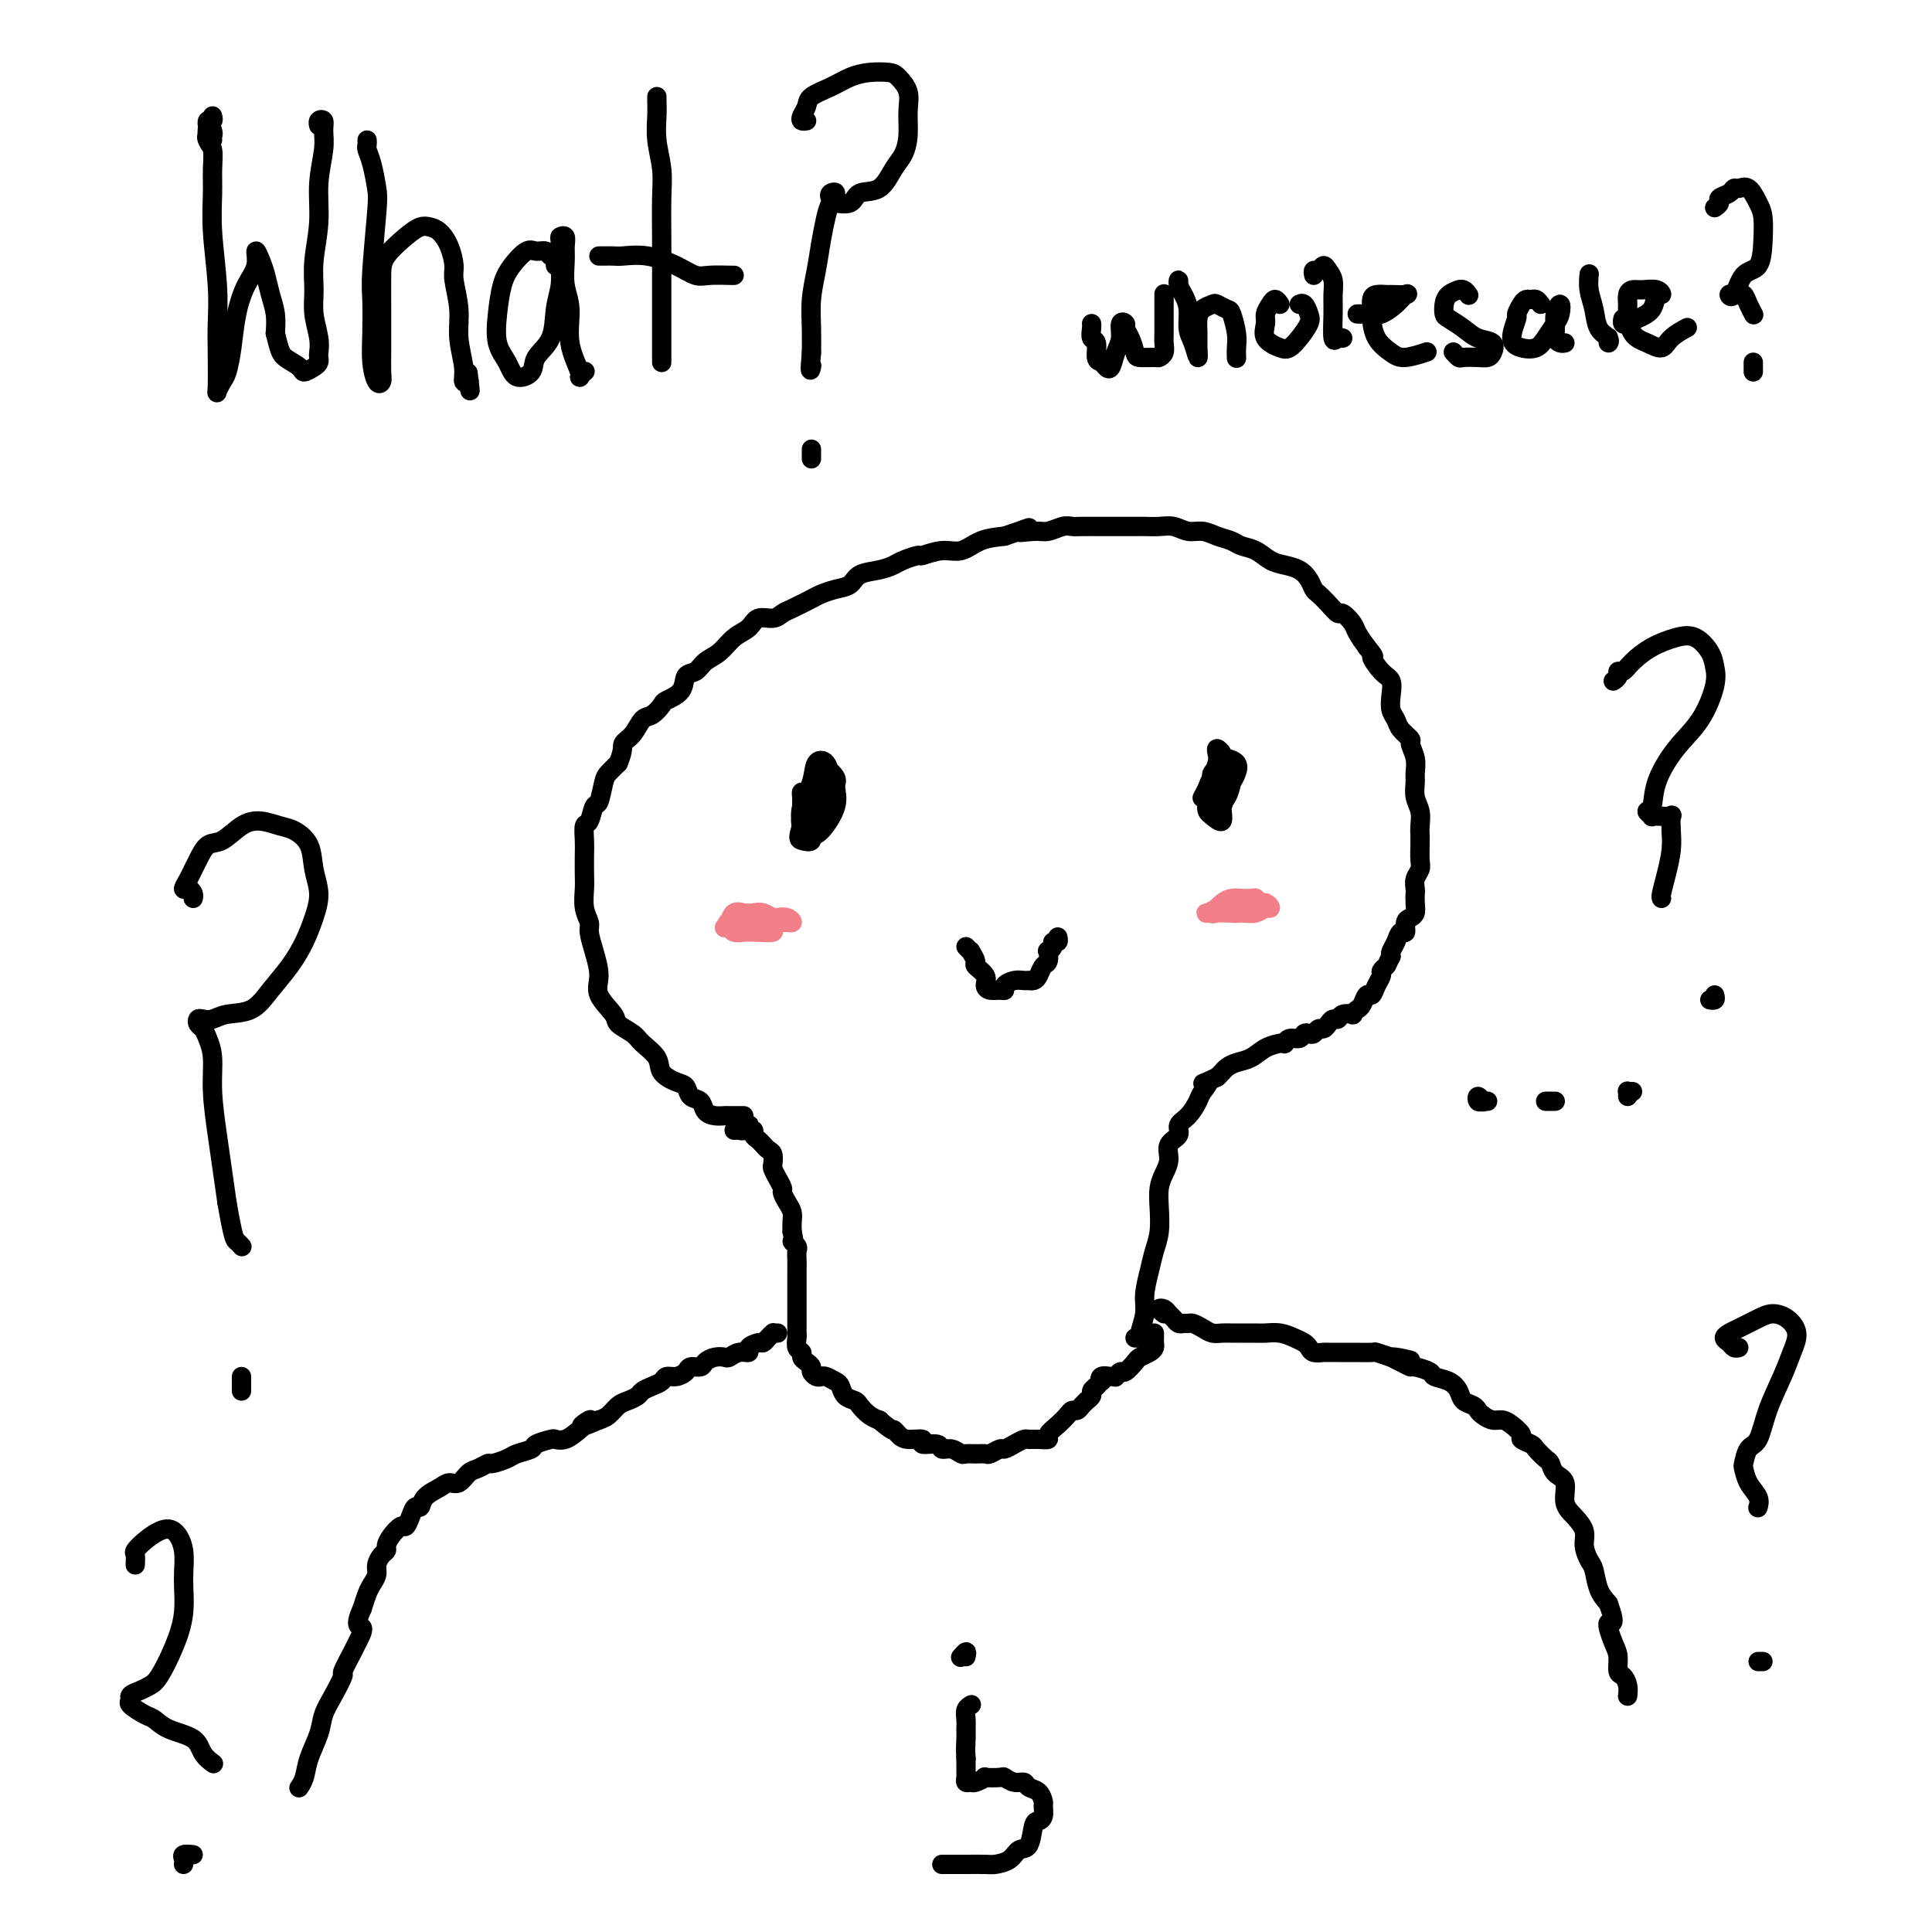 <svg viewBox='0 0 400 400' version='1.1' xmlns='http://www.w3.org/2000/svg' xmlns:xlink='http://www.w3.org/1999/xlink'><g fill='none' stroke='#000000' stroke-width='4' stroke-linecap='round' stroke-linejoin='round'><path d='M154,231c-1.200,0.004 -2.400,0.008 -3,0c-0.600,-0.008 -0.598,-0.028 -1,0c-0.402,0.028 -1.206,0.106 -2,0c-0.794,-0.106 -1.576,-0.395 -2,-1c-0.424,-0.605 -0.489,-1.526 -1,-2c-0.511,-0.474 -1.469,-0.500 -2,-1c-0.531,-0.500 -0.636,-1.475 -1,-2c-0.364,-0.525 -0.988,-0.602 -2,-1c-1.012,-0.398 -2.412,-1.118 -3,-2c-0.588,-0.882 -0.365,-1.925 -1,-3c-0.635,-1.075 -2.129,-2.181 -3,-3c-0.871,-0.819 -1.119,-1.351 -2,-2c-0.881,-0.649 -2.397,-1.415 -3,-2c-0.603,-0.585 -0.295,-0.990 -1,-2c-0.705,-1.010 -2.422,-2.626 -3,-4c-0.578,-1.374 -0.015,-2.505 0,-4c0.015,-1.495 -0.518,-3.352 -1,-5c-0.482,-1.648 -0.914,-3.087 -1,-4c-0.086,-0.913 0.173,-1.301 0,-2c-0.173,-0.699 -0.778,-1.708 -1,-3c-0.222,-1.292 -0.060,-2.865 0,-4c0.060,-1.135 0.019,-1.832 0,-3c-0.019,-1.168 -0.016,-2.808 0,-4c0.016,-1.192 0.046,-1.938 0,-3c-0.046,-1.062 -0.167,-2.442 0,-3c0.167,-0.558 0.621,-0.295 1,-1c0.379,-0.705 0.682,-2.377 1,-3c0.318,-0.623 0.652,-0.198 1,-1c0.348,-0.802 0.709,-2.831 1,-4c0.291,-1.169 0.512,-1.477 1,-2c0.488,-0.523 1.244,-1.262 2,-2'/><path d='M128,158c1.214,-2.842 0.749,-3.448 1,-4c0.251,-0.552 1.217,-1.050 2,-2c0.783,-0.950 1.383,-2.350 2,-3c0.617,-0.650 1.249,-0.549 2,-1c0.751,-0.451 1.619,-1.454 2,-2c0.381,-0.546 0.275,-0.636 1,-1c0.725,-0.364 2.280,-1.002 3,-2c0.720,-0.998 0.604,-2.354 1,-3c0.396,-0.646 1.303,-0.581 2,-1c0.697,-0.419 1.183,-1.321 2,-2c0.817,-0.679 1.966,-1.134 3,-2c1.034,-0.866 1.954,-2.144 3,-3c1.046,-0.856 2.217,-1.289 3,-2c0.783,-0.711 1.176,-1.700 2,-2c0.824,-0.300 2.079,0.088 3,0c0.921,-0.088 1.509,-0.654 2,-1c0.491,-0.346 0.884,-0.473 2,-1c1.116,-0.527 2.955,-1.454 4,-2c1.045,-0.546 1.298,-0.709 2,-1c0.702,-0.291 1.855,-0.708 3,-1c1.145,-0.292 2.283,-0.459 3,-1c0.717,-0.541 1.012,-1.455 2,-2c0.988,-0.545 2.668,-0.719 4,-1c1.332,-0.281 2.316,-0.668 3,-1c0.684,-0.332 1.067,-0.609 2,-1c0.933,-0.391 2.415,-0.896 3,-1c0.585,-0.104 0.273,0.193 1,0c0.727,-0.193 2.494,-0.877 4,-1c1.506,-0.123 2.752,0.313 4,0c1.248,-0.313 2.500,-1.375 4,-2c1.500,-0.625 3.250,-0.812 5,-1'/><path d='M208,111c8.425,-2.852 3.987,-1.482 3,-1c-0.987,0.482 1.477,0.077 3,0c1.523,-0.077 2.105,0.176 3,0c0.895,-0.176 2.104,-0.779 3,-1c0.896,-0.221 1.481,-0.059 2,0c0.519,0.059 0.972,0.016 2,0c1.028,-0.016 2.631,-0.004 4,0c1.369,0.004 2.505,0.001 3,0c0.495,-0.001 0.348,-0.001 1,0c0.652,0.001 2.103,0.004 3,0c0.897,-0.004 1.240,-0.016 2,0c0.760,0.016 1.935,0.060 3,0c1.065,-0.060 2.018,-0.223 3,0c0.982,0.223 1.991,0.834 3,1c1.009,0.166 2.016,-0.111 3,0c0.984,0.111 1.943,0.611 3,1c1.057,0.389 2.211,0.668 3,1c0.789,0.332 1.212,0.718 2,1c0.788,0.282 1.941,0.459 3,1c1.059,0.541 2.024,1.444 3,2c0.976,0.556 1.962,0.764 3,1c1.038,0.236 2.126,0.499 3,1c0.874,0.501 1.534,1.238 2,2c0.466,0.762 0.740,1.547 1,2c0.260,0.453 0.507,0.572 1,1c0.493,0.428 1.230,1.163 2,2c0.770,0.837 1.571,1.774 2,2c0.429,0.226 0.486,-0.259 1,0c0.514,0.259 1.484,1.262 2,2c0.516,0.738 0.576,1.211 1,2c0.424,0.789 1.212,1.895 2,3'/><path d='M283,134c2.303,2.769 1.061,1.690 1,2c-0.061,0.310 1.059,2.008 2,3c0.941,0.992 1.704,1.276 2,2c0.296,0.724 0.126,1.886 0,3c-0.126,1.114 -0.206,2.181 0,3c0.206,0.819 0.700,1.391 1,2c0.300,0.609 0.406,1.255 1,2c0.594,0.745 1.676,1.588 2,2c0.324,0.412 -0.110,0.392 0,1c0.110,0.608 0.765,1.842 1,3c0.235,1.158 0.049,2.239 0,3c-0.049,0.761 0.039,1.201 0,2c-0.039,0.799 -0.207,1.956 0,3c0.207,1.044 0.787,1.974 1,3c0.213,1.026 0.058,2.148 0,3c-0.058,0.852 -0.019,1.435 0,2c0.019,0.565 0.019,1.111 0,2c-0.019,0.889 -0.058,2.121 0,3c0.058,0.879 0.211,1.404 0,2c-0.211,0.596 -0.788,1.263 -1,2c-0.212,0.737 -0.060,1.546 0,2c0.060,0.454 0.026,0.554 0,1c-0.026,0.446 -0.045,1.238 0,2c0.045,0.762 0.153,1.495 0,2c-0.153,0.505 -0.565,0.782 -1,1c-0.435,0.218 -0.891,0.377 -1,1c-0.109,0.623 0.128,1.711 0,2c-0.128,0.289 -0.622,-0.222 -1,0c-0.378,0.222 -0.640,1.175 -1,2c-0.360,0.825 -0.817,1.521 -1,2c-0.183,0.479 -0.091,0.739 0,1'/><path d='M288,198c-0.936,1.795 -0.776,1.781 -1,2c-0.224,0.219 -0.834,0.670 -1,1c-0.166,0.330 0.110,0.540 0,1c-0.110,0.460 -0.606,1.170 -1,2c-0.394,0.830 -0.684,1.781 -1,2c-0.316,0.219 -0.657,-0.295 -1,0c-0.343,0.295 -0.687,1.398 -1,2c-0.313,0.602 -0.595,0.701 -1,1c-0.405,0.299 -0.935,0.797 -1,1c-0.065,0.203 0.333,0.110 0,0c-0.333,-0.110 -1.399,-0.236 -2,0c-0.601,0.236 -0.738,0.833 -1,1c-0.262,0.167 -0.647,-0.095 -1,0c-0.353,0.095 -0.672,0.548 -1,1c-0.328,0.452 -0.666,0.905 -1,1c-0.334,0.095 -0.666,-0.167 -1,0c-0.334,0.167 -0.670,0.762 -1,1c-0.330,0.238 -0.652,0.120 -1,0c-0.348,-0.120 -0.720,-0.242 -1,0c-0.280,0.242 -0.469,0.849 -1,1c-0.531,0.151 -1.405,-0.154 -2,0c-0.595,0.154 -0.911,0.766 -1,1c-0.089,0.234 0.047,0.090 0,0c-0.047,-0.090 -0.278,-0.126 -1,0c-0.722,0.126 -1.934,0.415 -3,1c-1.066,0.585 -1.987,1.466 -3,2c-1.013,0.534 -2.117,0.720 -3,1c-0.883,0.280 -1.545,0.652 -2,1c-0.455,0.348 -0.701,0.671 -1,1c-0.299,0.329 -0.649,0.665 -1,1'/><path d='M252,223c-4.889,2.292 -2.610,1.023 -2,1c0.610,-0.023 -0.447,1.201 -1,2c-0.553,0.799 -0.601,1.172 -1,2c-0.399,0.828 -1.150,2.112 -2,3c-0.850,0.888 -1.800,1.382 -2,2c-0.200,0.618 0.349,1.361 0,2c-0.349,0.639 -1.596,1.173 -2,2c-0.404,0.827 0.036,1.946 0,3c-0.036,1.054 -0.549,2.042 -1,3c-0.451,0.958 -0.842,1.886 -1,3c-0.158,1.114 -0.085,2.416 0,4c0.085,1.584 0.182,3.451 0,5c-0.182,1.549 -0.641,2.779 -1,4c-0.359,1.221 -0.617,2.432 -1,4c-0.383,1.568 -0.891,3.492 -1,5c-0.109,1.508 0.181,2.600 0,4c-0.181,1.400 -0.832,3.107 -1,4c-0.168,0.893 0.147,0.971 0,1c-0.147,0.029 -0.756,0.008 -1,0c-0.244,-0.008 -0.122,-0.004 0,0'/><path d='M152,234c0.301,-0.031 0.603,-0.062 1,0c0.397,0.062 0.890,0.217 1,0c0.110,-0.217 -0.163,-0.805 0,-1c0.163,-0.195 0.761,0.003 1,0c0.239,-0.003 0.119,-0.208 0,0c-0.119,0.208 -0.238,0.830 0,1c0.238,0.170 0.834,-0.113 1,0c0.166,0.113 -0.096,0.622 0,1c0.096,0.378 0.551,0.625 1,1c0.449,0.375 0.891,0.878 1,1c0.109,0.122 -0.115,-0.137 0,0c0.115,0.137 0.569,0.669 1,1c0.431,0.331 0.837,0.460 1,1c0.163,0.540 0.081,1.492 0,2c-0.081,0.508 -0.163,0.573 0,1c0.163,0.427 0.569,1.217 1,2c0.431,0.783 0.886,1.561 1,2c0.114,0.439 -0.113,0.540 0,1c0.113,0.460 0.566,1.278 1,2c0.434,0.722 0.848,1.348 1,2c0.152,0.652 0.044,1.329 0,2c-0.044,0.671 -0.022,1.335 0,2'/><path d='M164,255c0.713,3.032 -0.005,2.112 0,2c0.005,-0.112 0.733,0.585 1,1c0.267,0.415 0.071,0.548 0,1c-0.071,0.452 -0.019,1.223 0,2c0.019,0.777 0.005,1.559 0,2c-0.005,0.441 -0.001,0.542 0,1c0.001,0.458 0.000,1.273 0,2c-0.000,0.727 -0.000,1.364 0,2c0.000,0.636 -0.000,1.270 0,2c0.000,0.730 0.000,1.557 0,2c-0.000,0.443 -0.001,0.504 0,1c0.001,0.496 0.004,1.428 0,2c-0.004,0.572 -0.016,0.783 0,1c0.016,0.217 0.060,0.439 0,1c-0.060,0.561 -0.222,1.460 0,2c0.222,0.540 0.829,0.722 1,1c0.171,0.278 -0.095,0.653 0,1c0.095,0.347 0.550,0.668 1,1c0.450,0.332 0.893,0.677 1,1c0.107,0.323 -0.122,0.626 0,1c0.122,0.374 0.596,0.820 1,1c0.404,0.180 0.737,0.093 1,0c0.263,-0.093 0.456,-0.194 1,0c0.544,0.194 1.440,0.681 2,1c0.560,0.319 0.782,0.470 1,1c0.218,0.530 0.430,1.438 1,2c0.570,0.562 1.498,0.778 2,1c0.502,0.222 0.578,0.451 1,1c0.422,0.549 1.191,1.417 2,2c0.809,0.583 1.660,0.881 2,1c0.340,0.119 0.170,0.060 0,0'/><path d='M182,294c3.267,2.730 2.935,2.056 3,2c0.065,-0.056 0.525,0.506 1,1c0.475,0.494 0.963,0.921 2,1c1.037,0.079 2.623,-0.190 3,0c0.377,0.190 -0.456,0.839 0,1c0.456,0.161 2.201,-0.167 3,0c0.799,0.167 0.650,0.829 1,1c0.350,0.171 1.197,-0.151 2,0c0.803,0.151 1.562,0.774 2,1c0.438,0.226 0.555,0.057 1,0c0.445,-0.057 1.218,-0.000 2,0c0.782,0.000 1.574,-0.055 2,0c0.426,0.055 0.485,0.221 1,0c0.515,-0.221 1.485,-0.830 2,-1c0.515,-0.170 0.574,0.098 1,0c0.426,-0.098 1.218,-0.562 2,-1c0.782,-0.438 1.553,-0.852 2,-1c0.447,-0.148 0.570,-0.031 1,0c0.430,0.031 1.165,-0.022 2,0c0.835,0.022 1.768,0.121 2,0c0.232,-0.121 -0.236,-0.463 0,-1c0.236,-0.537 1.176,-1.271 2,-2c0.824,-0.729 1.531,-1.453 2,-2c0.469,-0.547 0.699,-0.916 1,-1c0.301,-0.084 0.673,0.118 1,0c0.327,-0.118 0.609,-0.556 1,-1c0.391,-0.444 0.892,-0.892 1,-1c0.108,-0.108 -0.177,0.126 0,0c0.177,-0.126 0.817,-0.611 1,-1c0.183,-0.389 -0.091,-0.683 0,-1c0.091,-0.317 0.545,-0.659 1,-1'/><path d='M227,287c1.801,-1.867 1.305,-1.035 1,-1c-0.305,0.035 -0.418,-0.727 0,-1c0.418,-0.273 1.368,-0.057 2,0c0.632,0.057 0.947,-0.044 1,0c0.053,0.044 -0.156,0.233 0,0c0.156,-0.233 0.675,-0.889 1,-1c0.325,-0.111 0.455,0.321 1,0c0.545,-0.321 1.505,-1.395 2,-2c0.495,-0.605 0.525,-0.739 1,-1c0.475,-0.261 1.395,-0.648 2,-1c0.605,-0.352 0.894,-0.669 1,-1c0.106,-0.331 0.028,-0.676 0,-1c-0.028,-0.324 -0.008,-0.626 0,-1c0.008,-0.374 0.002,-0.821 0,-1c-0.002,-0.179 -0.001,-0.089 0,0'/><path d='M161,276c-0.416,-0.006 -0.833,-0.012 -1,0c-0.167,0.012 -0.085,0.041 0,0c0.085,-0.041 0.172,-0.152 0,0c-0.172,0.152 -0.605,0.567 -1,1c-0.395,0.433 -0.753,0.886 -1,1c-0.247,0.114 -0.385,-0.109 -1,0c-0.615,0.109 -1.708,0.551 -2,1c-0.292,0.449 0.217,0.904 0,1c-0.217,0.096 -1.161,-0.168 -2,0c-0.839,0.168 -1.571,0.767 -2,1c-0.429,0.233 -0.553,0.100 -1,0c-0.447,-0.100 -1.218,-0.168 -2,0c-0.782,0.168 -1.574,0.571 -2,1c-0.426,0.429 -0.485,0.885 -1,1c-0.515,0.115 -1.485,-0.110 -2,0c-0.515,0.110 -0.574,0.554 -1,1c-0.426,0.446 -1.217,0.893 -2,1c-0.783,0.107 -1.557,-0.126 -2,0c-0.443,0.126 -0.555,0.611 -1,1c-0.445,0.389 -1.221,0.680 -2,1c-0.779,0.320 -1.560,0.667 -2,1c-0.440,0.333 -0.541,0.653 -1,1c-0.459,0.347 -1.278,0.722 -2,1c-0.722,0.278 -1.348,0.459 -2,1c-0.652,0.541 -1.329,1.440 -2,2c-0.671,0.560 -1.335,0.780 -2,1'/><path d='M124,294c-6.096,2.696 -2.836,0.434 -2,0c0.836,-0.434 -0.754,0.958 -2,2c-1.246,1.042 -2.149,1.732 -3,2c-0.851,0.268 -1.650,0.113 -2,0c-0.350,-0.113 -0.252,-0.185 -1,0c-0.748,0.185 -2.341,0.628 -3,1c-0.659,0.372 -0.385,0.673 -1,1c-0.615,0.327 -2.118,0.679 -3,1c-0.882,0.321 -1.142,0.609 -2,1c-0.858,0.391 -2.313,0.883 -3,1c-0.687,0.117 -0.607,-0.141 -1,0c-0.393,0.141 -1.259,0.681 -2,1c-0.741,0.319 -1.358,0.417 -2,1c-0.642,0.583 -1.310,1.653 -2,2c-0.690,0.347 -1.403,-0.028 -2,0c-0.597,0.028 -1.077,0.458 -2,1c-0.923,0.542 -2.289,1.197 -3,2c-0.711,0.803 -0.767,1.755 -1,2c-0.233,0.245 -0.643,-0.216 -1,0c-0.357,0.216 -0.660,1.108 -1,2c-0.340,0.892 -0.717,1.783 -1,2c-0.283,0.217 -0.471,-0.241 -1,0c-0.529,0.241 -1.400,1.181 -2,2c-0.600,0.819 -0.931,1.518 -1,2c-0.069,0.482 0.122,0.748 0,1c-0.122,0.252 -0.557,0.489 -1,1c-0.443,0.511 -0.892,1.294 -1,2c-0.108,0.706 0.126,1.333 0,2c-0.126,0.667 -0.611,1.372 -1,2c-0.389,0.628 -0.683,1.179 -1,2c-0.317,0.821 -0.659,1.910 -1,3'/><path d='M75,333c-1.957,4.297 -0.351,3.541 0,4c0.351,0.459 -0.553,2.135 -1,3c-0.447,0.865 -0.438,0.920 -1,2c-0.562,1.080 -1.693,3.186 -2,4c-0.307,0.814 0.212,0.335 0,1c-0.212,0.665 -1.156,2.475 -2,4c-0.844,1.525 -1.589,2.766 -2,4c-0.411,1.234 -0.489,2.460 -1,4c-0.511,1.540 -1.457,3.392 -2,5c-0.543,1.608 -0.685,2.971 -1,4c-0.315,1.029 -0.804,1.722 -1,2c-0.196,0.278 -0.098,0.139 0,0'/><path d='M241,272c-0.512,-0.398 -1.024,-0.796 -1,-1c0.024,-0.204 0.584,-0.212 1,0c0.416,0.212 0.689,0.646 1,1c0.311,0.354 0.660,0.630 1,1c0.340,0.370 0.671,0.834 1,1c0.329,0.166 0.654,0.034 1,0c0.346,-0.034 0.711,0.029 1,0c0.289,-0.029 0.500,-0.151 1,0c0.500,0.151 1.288,0.576 2,1c0.712,0.424 1.350,0.845 2,1c0.650,0.155 1.314,0.042 2,0c0.686,-0.042 1.394,-0.012 2,0c0.606,0.012 1.110,0.006 2,0c0.890,-0.006 2.164,-0.013 3,0c0.836,0.013 1.232,0.045 2,0c0.768,-0.045 1.906,-0.166 3,0c1.094,0.166 2.142,0.619 3,1c0.858,0.381 1.525,0.691 2,1c0.475,0.309 0.759,0.619 1,1c0.241,0.381 0.440,0.834 1,1c0.560,0.166 1.482,0.044 2,0c0.518,-0.044 0.633,-0.012 1,0c0.367,0.012 0.986,0.002 2,0c1.014,-0.002 2.424,0.002 3,0c0.576,-0.002 0.319,-0.011 1,0c0.681,0.011 2.299,0.041 3,0c0.701,-0.041 0.486,-0.155 1,0c0.514,0.155 1.757,0.577 3,1'/><path d='M288,281c7.468,1.349 2.639,0.221 1,0c-1.639,-0.221 -0.088,0.466 1,1c1.088,0.534 1.712,0.916 2,1c0.288,0.084 0.238,-0.129 1,0c0.762,0.129 2.336,0.602 3,1c0.664,0.398 0.419,0.723 1,1c0.581,0.277 1.987,0.508 3,1c1.013,0.492 1.633,1.245 2,2c0.367,0.755 0.483,1.513 1,2c0.517,0.487 1.437,0.704 2,1c0.563,0.296 0.769,0.670 1,1c0.231,0.330 0.487,0.617 1,1c0.513,0.383 1.284,0.862 2,1c0.716,0.138 1.376,-0.065 2,0c0.624,0.065 1.213,0.397 2,1c0.787,0.603 1.773,1.475 2,2c0.227,0.525 -0.304,0.703 0,1c0.304,0.297 1.442,0.713 2,1c0.558,0.287 0.536,0.445 1,1c0.464,0.555 1.415,1.506 2,2c0.585,0.494 0.803,0.530 1,1c0.197,0.470 0.372,1.375 1,2c0.628,0.625 1.709,0.971 2,2c0.291,1.029 -0.206,2.741 0,4c0.206,1.259 1.116,2.065 2,3c0.884,0.935 1.742,2.000 2,3c0.258,1.000 -0.083,1.934 0,3c0.083,1.066 0.589,2.265 1,3c0.411,0.735 0.726,1.006 1,2c0.274,0.994 0.507,2.713 1,4c0.493,1.287 1.247,2.144 2,3'/><path d='M333,332c1.968,5.341 0.386,3.692 0,4c-0.386,0.308 0.422,2.571 1,4c0.578,1.429 0.925,2.022 1,3c0.075,0.978 -0.124,2.339 0,3c0.124,0.661 0.569,0.620 1,1c0.431,0.380 0.847,1.179 1,2c0.153,0.821 0.044,1.663 0,2c-0.044,0.337 -0.022,0.168 0,0'/><path d='M167,165c-0.423,-0.516 -0.846,-1.033 -1,-1c-0.154,0.033 -0.038,0.615 0,1c0.038,0.385 -0.001,0.572 0,1c0.001,0.428 0.043,1.096 0,2c-0.043,0.904 -0.172,2.045 0,3c0.172,0.955 0.644,1.724 1,2c0.356,0.276 0.595,0.058 1,0c0.405,-0.058 0.977,0.043 2,-1c1.023,-1.043 2.497,-3.231 3,-5c0.503,-1.769 0.036,-3.121 0,-4c-0.036,-0.879 0.359,-1.287 0,-2c-0.359,-0.713 -1.472,-1.731 -2,-2c-0.528,-0.269 -0.471,0.212 -1,1c-0.529,0.788 -1.645,1.881 -2,3c-0.355,1.119 0.052,2.262 0,3c-0.052,0.738 -0.562,1.072 -1,2c-0.438,0.928 -0.805,2.451 -1,3c-0.195,0.549 -0.216,0.123 0,0c0.216,-0.123 0.671,0.057 1,0c0.329,-0.057 0.531,-0.352 1,-1c0.469,-0.648 1.204,-1.651 2,-3c0.796,-1.349 1.651,-3.044 2,-4c0.349,-0.956 0.191,-1.172 0,-2c-0.191,-0.828 -0.416,-2.266 -1,-3c-0.584,-0.734 -1.528,-0.764 -2,0c-0.472,0.764 -0.473,2.321 -1,4c-0.527,1.679 -1.579,3.480 -2,5c-0.421,1.520 -0.210,2.760 0,4'/><path d='M166,171c-0.907,2.656 -0.674,2.797 0,3c0.674,0.203 1.790,0.467 2,0c0.210,-0.467 -0.485,-1.667 0,-3c0.485,-1.333 2.150,-2.799 3,-4c0.850,-1.201 0.885,-2.136 1,-3c0.115,-0.864 0.310,-1.658 0,-2c-0.310,-0.342 -1.127,-0.232 -2,0c-0.873,0.232 -1.803,0.588 -2,1c-0.197,0.412 0.340,0.881 0,2c-0.340,1.119 -1.555,2.888 -2,4c-0.445,1.112 -0.120,1.569 0,2c0.120,0.431 0.034,0.838 0,1c-0.034,0.162 -0.017,0.081 0,0'/><path d='M253,157c0.111,-0.290 0.222,-0.580 0,-1c-0.222,-0.420 -0.777,-0.970 -1,-1c-0.223,-0.030 -0.113,0.459 0,1c0.113,0.541 0.229,1.135 0,2c-0.229,0.865 -0.805,2.000 -1,3c-0.195,1.000 -0.011,1.866 0,3c0.011,1.134 -0.152,2.536 0,3c0.152,0.464 0.618,-0.011 1,0c0.382,0.011 0.678,0.508 1,0c0.322,-0.508 0.668,-2.021 1,-3c0.332,-0.979 0.649,-1.426 1,-2c0.351,-0.574 0.737,-1.276 1,-2c0.263,-0.724 0.402,-1.470 0,-2c-0.402,-0.530 -1.347,-0.846 -2,-1c-0.653,-0.154 -1.016,-0.147 -1,0c0.016,0.147 0.410,0.435 0,1c-0.410,0.565 -1.625,1.407 -2,2c-0.375,0.593 0.089,0.936 0,2c-0.089,1.064 -0.732,2.850 -1,4c-0.268,1.150 -0.160,1.666 0,2c0.160,0.334 0.372,0.486 1,1c0.628,0.514 1.672,1.390 2,1c0.328,-0.390 -0.059,-2.045 0,-3c0.059,-0.955 0.563,-1.209 1,-2c0.437,-0.791 0.808,-2.119 1,-3c0.192,-0.881 0.206,-1.316 0,-2c-0.206,-0.684 -0.633,-1.616 -1,-2c-0.367,-0.384 -0.676,-0.219 -1,0c-0.324,0.219 -0.664,0.491 -1,1c-0.336,0.509 -0.668,1.254 -1,2'/><path d='M251,161c-0.631,0.798 -0.708,1.292 -1,2c-0.292,0.708 -0.798,1.631 -1,2c-0.202,0.369 -0.101,0.185 0,0'/><path d='M200,196c0.457,0.479 0.915,0.957 1,1c0.085,0.043 -0.202,-0.350 0,0c0.202,0.350 0.893,1.442 1,2c0.107,0.558 -0.371,0.580 0,1c0.371,0.420 1.592,1.238 2,2c0.408,0.762 0.003,1.469 0,2c-0.003,0.531 0.397,0.885 1,1c0.603,0.115 1.408,-0.008 2,0c0.592,0.008 0.972,0.146 1,0c0.028,-0.146 -0.294,-0.575 0,-1c0.294,-0.425 1.206,-0.845 2,-1c0.794,-0.155 1.470,-0.043 2,0c0.530,0.043 0.915,0.019 1,0c0.085,-0.019 -0.131,-0.031 0,0c0.131,0.031 0.610,0.106 1,0c0.390,-0.106 0.692,-0.392 1,-1c0.308,-0.608 0.622,-1.539 1,-2c0.378,-0.461 0.818,-0.453 1,-1c0.182,-0.547 0.105,-1.648 0,-2c-0.105,-0.352 -0.238,0.046 0,0c0.238,-0.046 0.848,-0.534 1,-1c0.152,-0.466 -0.155,-0.908 0,-1c0.155,-0.092 0.773,0.168 1,0c0.227,-0.168 0.065,-0.762 0,-1c-0.065,-0.238 -0.032,-0.119 0,0'/><path d='M44,27c0.105,0.453 0.211,0.906 0,1c-0.211,0.094 -0.737,-0.171 -1,0c-0.263,0.171 -0.263,0.777 0,1c0.263,0.223 0.789,0.064 1,0c0.211,-0.064 0.105,-0.032 0,0'/><path d='M44,24c0.113,0.459 0.225,0.918 0,1c-0.225,0.082 -0.789,-0.212 -1,0c-0.211,0.212 -0.071,0.930 0,1c0.071,0.070 0.072,-0.508 0,0c-0.072,0.508 -0.216,2.101 0,3c0.216,0.899 0.794,1.105 1,2c0.206,0.895 0.041,2.479 0,4c-0.041,1.521 0.041,2.980 0,5c-0.041,2.020 -0.207,4.601 0,8c0.207,3.399 0.787,7.616 1,11c0.213,3.384 0.060,5.933 0,8c-0.060,2.067 -0.027,3.650 0,6c0.027,2.350 0.049,5.468 0,7c-0.049,1.532 -0.168,1.479 0,1c0.168,-0.479 0.625,-1.384 1,-2c0.375,-0.616 0.669,-0.944 1,-2c0.331,-1.056 0.701,-2.842 1,-5c0.299,-2.158 0.528,-4.688 1,-7c0.472,-2.312 1.187,-4.405 2,-6c0.813,-1.595 1.723,-2.692 2,-4c0.277,-1.308 -0.080,-2.826 0,-3c0.080,-0.174 0.596,0.995 1,2c0.404,1.005 0.696,1.847 1,3c0.304,1.153 0.620,2.618 1,4c0.380,1.382 0.823,2.681 1,4c0.177,1.319 0.089,2.660 0,4'/><path d='M57,69c0.898,3.661 1.145,4.313 2,5c0.855,0.687 2.320,1.410 3,2c0.680,0.590 0.574,1.046 1,1c0.426,-0.046 1.383,-0.594 2,-1c0.617,-0.406 0.894,-0.670 1,-1c0.106,-0.330 0.043,-0.726 0,-1c-0.043,-0.274 -0.065,-0.426 0,-1c0.065,-0.574 0.218,-1.571 0,-3c-0.218,-1.429 -0.805,-3.289 -1,-5c-0.195,-1.711 0.004,-3.272 0,-5c-0.004,-1.728 -0.212,-3.621 0,-6c0.212,-2.379 0.842,-5.243 1,-8c0.158,-2.757 -0.158,-5.405 0,-8c0.158,-2.595 0.788,-5.136 1,-7c0.212,-1.864 0.004,-3.049 0,-4c-0.004,-0.951 0.195,-1.667 0,-2c-0.195,-0.333 -0.783,-0.282 -1,0c-0.217,0.282 -0.062,0.795 0,1c0.062,0.205 0.031,0.103 0,0'/><path d='M76,29c0.023,0.364 0.046,0.729 0,1c-0.046,0.271 -0.160,0.449 0,1c0.160,0.551 0.593,1.474 1,3c0.407,1.526 0.789,3.656 1,5c0.211,1.344 0.252,1.902 0,5c-0.252,3.098 -0.797,8.736 -1,12c-0.203,3.264 -0.065,4.154 0,6c0.065,1.846 0.056,4.648 0,7c-0.056,2.352 -0.159,4.255 0,6c0.159,1.745 0.578,3.332 1,4c0.422,0.668 0.845,0.418 1,0c0.155,-0.418 0.041,-1.003 0,-2c-0.041,-0.997 -0.011,-2.404 0,-4c0.011,-1.596 0.001,-3.379 0,-5c-0.001,-1.621 0.006,-3.079 0,-5c-0.006,-1.921 -0.024,-4.305 0,-6c0.024,-1.695 0.089,-2.701 1,-4c0.911,-1.299 2.667,-2.890 4,-4c1.333,-1.110 2.242,-1.738 3,-2c0.758,-0.262 1.365,-0.159 2,0c0.635,0.159 1.299,0.372 2,1c0.701,0.628 1.441,1.670 2,3c0.559,1.330 0.939,2.946 1,4c0.061,1.054 -0.195,1.544 0,3c0.195,1.456 0.840,3.879 1,6c0.160,2.121 -0.167,3.941 0,6c0.167,2.059 0.828,4.356 1,6c0.172,1.644 -0.146,2.635 0,3c0.146,0.365 0.756,0.104 1,0c0.244,-0.104 0.122,-0.052 0,0'/><path d='M97,79c0.622,4.133 0.178,0.467 0,-1c-0.178,-1.467 -0.089,-0.733 0,0'/><path d='M115,55c-0.026,-0.301 -0.052,-0.602 0,-1c0.052,-0.398 0.181,-0.894 0,-1c-0.181,-0.106 -0.671,0.176 -1,0c-0.329,-0.176 -0.497,-0.811 -1,-1c-0.503,-0.189 -1.339,0.068 -2,0c-0.661,-0.068 -1.145,-0.462 -2,0c-0.855,0.462 -2.079,1.778 -3,3c-0.921,1.222 -1.538,2.349 -2,4c-0.462,1.651 -0.768,3.824 -1,6c-0.232,2.176 -0.391,4.354 0,6c0.391,1.646 1.331,2.760 2,4c0.669,1.240 1.068,2.604 2,3c0.932,0.396 2.397,-0.178 3,-1c0.603,-0.822 0.344,-1.892 1,-3c0.656,-1.108 2.229,-2.255 3,-4c0.771,-1.745 0.742,-4.089 1,-6c0.258,-1.911 0.805,-3.389 1,-5c0.195,-1.611 0.038,-3.354 0,-5c-0.038,-1.646 0.043,-3.194 0,-4c-0.043,-0.806 -0.209,-0.870 0,-1c0.209,-0.130 0.792,-0.327 1,0c0.208,0.327 0.039,1.176 0,2c-0.039,0.824 0.050,1.622 0,3c-0.050,1.378 -0.239,3.337 0,5c0.239,1.663 0.905,3.030 1,5c0.095,1.970 -0.381,4.542 0,7c0.381,2.458 1.617,4.803 2,6c0.383,1.197 -0.089,1.245 0,1c0.089,-0.245 0.740,-0.784 1,-1c0.260,-0.216 0.130,-0.108 0,0'/><path d='M136,20c0.002,0.484 0.004,0.967 0,1c-0.004,0.033 -0.015,-0.386 0,0c0.015,0.386 0.057,1.576 0,3c-0.057,1.424 -0.211,3.083 0,5c0.211,1.917 0.789,4.092 1,6c0.211,1.908 0.057,3.549 0,6c-0.057,2.451 -0.015,5.711 0,9c0.015,3.289 0.004,6.607 0,9c-0.004,2.393 -0.001,3.859 0,6c0.001,2.141 0.000,4.955 0,7c-0.000,2.045 -0.000,3.320 0,3c0.000,-0.320 0.000,-2.234 0,-3c-0.000,-0.766 -0.000,-0.383 0,0'/><path d='M124,53c0.227,0.003 0.454,0.006 1,0c0.546,-0.006 1.409,-0.022 2,0c0.591,0.022 0.908,0.083 2,0c1.092,-0.083 2.958,-0.309 5,0c2.042,0.309 4.260,1.155 6,2c1.740,0.845 3.002,1.691 4,2c0.998,0.309 1.731,0.083 3,0c1.269,-0.083 3.072,-0.022 4,0c0.928,0.022 0.979,0.006 1,0c0.021,-0.006 0.010,-0.003 0,0'/><path d='M167,25c-0.394,0.065 -0.787,0.131 -1,0c-0.213,-0.131 -0.245,-0.458 0,-1c0.245,-0.542 0.767,-1.298 1,-2c0.233,-0.702 0.177,-1.351 1,-2c0.823,-0.649 2.523,-1.297 4,-2c1.477,-0.703 2.729,-1.462 4,-2c1.271,-0.538 2.561,-0.855 4,-1c1.439,-0.145 3.027,-0.118 4,0c0.973,0.118 1.330,0.328 2,1c0.670,0.672 1.652,1.805 2,3c0.348,1.195 0.061,2.450 0,4c-0.061,1.550 0.103,3.394 0,5c-0.103,1.606 -0.473,2.974 -1,4c-0.527,1.026 -1.210,1.711 -2,3c-0.790,1.289 -1.685,3.183 -3,4c-1.315,0.817 -3.049,0.556 -4,1c-0.951,0.444 -1.118,1.594 -2,2c-0.882,0.406 -2.481,0.069 -3,0c-0.519,-0.069 0.040,0.131 0,0c-0.040,-0.131 -0.679,-0.592 -1,-1c-0.321,-0.408 -0.324,-0.765 0,-1c0.324,-0.235 0.974,-0.350 1,0c0.026,0.350 -0.571,1.165 -1,2c-0.429,0.835 -0.689,1.688 -1,3c-0.311,1.312 -0.672,3.081 -1,5c-0.328,1.919 -0.624,3.989 -1,6c-0.376,2.011 -0.832,3.965 -1,6c-0.168,2.035 -0.048,4.153 0,6c0.048,1.847 0.024,3.424 0,5'/><path d='M168,73c-0.464,5.012 -0.125,3.542 0,3c0.125,-0.542 0.036,-0.155 0,0c-0.036,0.155 -0.018,0.077 0,0'/><path d='M168,95c0.000,-0.311 0.000,-0.622 0,-1c0.000,-0.378 0.000,-0.822 0,-1c0.000,-0.178 0.000,-0.089 0,0'/><path d='M308,228c-0.317,-0.038 -0.635,-0.077 -1,0c-0.365,0.077 -0.778,0.268 -1,0c-0.222,-0.268 -0.252,-0.995 0,-1c0.252,-0.005 0.786,0.713 1,1c0.214,0.287 0.107,0.144 0,0'/><path d='M322,228c-0.311,0.000 -0.622,0.000 -1,0c-0.378,0.000 -0.822,0.000 -1,0c-0.178,0.000 -0.089,0.000 0,0'/><path d='M338,226c-0.423,0.030 -0.845,0.060 -1,0c-0.155,-0.060 -0.042,-0.208 0,0c0.042,0.208 0.012,0.774 0,1c-0.012,0.226 -0.006,0.113 0,0'/></g>
<g fill='none' stroke='#F37F89' stroke-width='4' stroke-linecap='round' stroke-linejoin='round'><path d='M160,190c0.098,0.000 0.196,0.000 0,0c-0.196,-0.000 -0.685,-0.001 -1,0c-0.315,0.001 -0.455,0.003 -1,0c-0.545,-0.003 -1.495,-0.011 -2,0c-0.505,0.011 -0.565,0.042 -1,0c-0.435,-0.042 -1.243,-0.155 -2,0c-0.757,0.155 -1.462,0.579 -2,1c-0.538,0.421 -0.909,0.841 -1,1c-0.091,0.159 0.099,0.058 1,0c0.901,-0.058 2.513,-0.072 4,0c1.487,0.072 2.851,0.229 4,0c1.149,-0.229 2.085,-0.845 3,-1c0.915,-0.155 1.808,0.151 2,0c0.192,-0.151 -0.319,-0.759 -1,-1c-0.681,-0.241 -1.533,-0.117 -2,0c-0.467,0.117 -0.548,0.226 -1,0c-0.452,-0.226 -1.273,-0.786 -2,-1c-0.727,-0.214 -1.358,-0.083 -2,0c-0.642,0.083 -1.294,0.117 -2,0c-0.706,-0.117 -1.466,-0.385 -2,0c-0.534,0.385 -0.843,1.424 -1,2c-0.157,0.576 -0.164,0.691 0,1c0.164,0.309 0.498,0.812 1,1c0.502,0.188 1.172,0.061 2,0c0.828,-0.061 1.815,-0.055 3,0c1.185,0.055 2.569,0.158 3,0c0.431,-0.158 -0.091,-0.579 0,-1c0.091,-0.421 0.794,-0.844 1,-1c0.206,-0.156 -0.084,-0.045 -1,0c-0.916,0.045 -2.458,0.022 -4,0'/><path d='M156,191c-0.893,-0.310 -1.125,-0.083 -2,0c-0.875,0.083 -2.393,0.024 -3,0c-0.607,-0.024 -0.304,-0.012 0,0'/><path d='M258,189c0.348,-0.024 0.696,-0.049 1,0c0.304,0.049 0.562,0.171 1,0c0.438,-0.171 1.054,-0.634 1,-1c-0.054,-0.366 -0.777,-0.634 -1,-1c-0.223,-0.366 0.054,-0.828 0,-1c-0.054,-0.172 -0.439,-0.053 -1,0c-0.561,0.053 -1.297,0.038 -2,0c-0.703,-0.038 -1.374,-0.101 -2,0c-0.626,0.101 -1.206,0.367 -2,1c-0.794,0.633 -1.800,1.635 -2,2c-0.200,0.365 0.408,0.094 1,0c0.592,-0.094 1.168,-0.010 2,0c0.832,0.010 1.921,-0.054 3,0c1.079,0.054 2.150,0.225 3,0c0.850,-0.225 1.481,-0.845 2,-1c0.519,-0.155 0.928,0.154 1,0c0.072,-0.154 -0.193,-0.770 -1,-1c-0.807,-0.230 -2.157,-0.072 -3,0c-0.843,0.072 -1.180,0.058 -2,0c-0.820,-0.058 -2.122,-0.159 -3,0c-0.878,0.159 -1.330,0.578 -2,1c-0.670,0.422 -1.558,0.846 -2,1c-0.442,0.154 -0.439,0.039 0,0c0.439,-0.039 1.314,-0.000 2,0c0.686,0.000 1.185,-0.038 2,0c0.815,0.038 1.947,0.154 3,0c1.053,-0.154 2.026,-0.577 3,-1'/><path d='M260,188c1.999,-0.093 1.998,0.175 2,0c0.002,-0.175 0.007,-0.793 0,-1c-0.007,-0.207 -0.027,-0.003 -1,0c-0.973,0.003 -2.900,-0.195 -4,0c-1.100,0.195 -1.373,0.783 -2,1c-0.627,0.217 -1.608,0.062 -2,0c-0.392,-0.062 -0.196,-0.031 0,0'/></g>
<g fill='none' stroke='#000000' stroke-width='4' stroke-linecap='round' stroke-linejoin='round'><path d='M226,67c0.032,0.204 0.064,0.408 0,1c-0.064,0.592 -0.224,1.573 0,2c0.224,0.427 0.834,0.299 1,1c0.166,0.701 -0.110,2.231 0,3c0.110,0.769 0.608,0.776 1,1c0.392,0.224 0.678,0.666 1,1c0.322,0.334 0.679,0.562 1,0c0.321,-0.562 0.607,-1.913 1,-3c0.393,-1.087 0.893,-1.908 1,-3c0.107,-1.092 -0.178,-2.454 0,-3c0.178,-0.546 0.819,-0.276 1,0c0.181,0.276 -0.099,0.557 0,1c0.099,0.443 0.575,1.047 1,2c0.425,0.953 0.797,2.253 1,3c0.203,0.747 0.236,0.940 1,1c0.764,0.060 2.257,-0.014 3,0c0.743,0.014 0.735,0.114 1,0c0.265,-0.114 0.803,-0.442 1,-1c0.197,-0.558 0.053,-1.344 0,-2c-0.053,-0.656 -0.014,-1.181 0,-2c0.014,-0.819 0.004,-1.931 0,-3c-0.004,-1.069 -0.001,-2.096 0,-3c0.001,-0.904 0.000,-1.687 0,-2c-0.000,-0.313 -0.000,-0.157 0,0'/><path d='M244,59c0.022,-0.492 0.044,-0.984 0,-1c-0.044,-0.016 -0.153,0.445 0,1c0.153,0.555 0.566,1.205 1,2c0.434,0.795 0.887,1.735 1,3c0.113,1.265 -0.113,2.856 0,4c0.113,1.144 0.566,1.842 1,3c0.434,1.158 0.850,2.777 1,3c0.150,0.223 0.033,-0.949 0,-2c-0.033,-1.051 0.017,-1.981 0,-3c-0.017,-1.019 -0.103,-2.126 0,-3c0.103,-0.874 0.394,-1.516 1,-2c0.606,-0.484 1.525,-0.811 2,-1c0.475,-0.189 0.505,-0.241 1,0c0.495,0.241 1.453,0.776 2,1c0.547,0.224 0.682,0.137 1,1c0.318,0.863 0.817,2.675 1,4c0.183,1.325 0.049,2.165 0,3c-0.049,0.835 -0.014,1.667 0,2c0.014,0.333 0.007,0.166 0,0'/><path d='M265,63c-0.341,-0.486 -0.682,-0.972 -1,-1c-0.318,-0.028 -0.611,0.402 -1,1c-0.389,0.598 -0.872,1.363 -1,2c-0.128,0.637 0.101,1.147 0,2c-0.101,0.853 -0.531,2.051 0,3c0.531,0.949 2.024,1.650 3,2c0.976,0.350 1.436,0.349 2,0c0.564,-0.349 1.233,-1.046 2,-2c0.767,-0.954 1.631,-2.164 2,-3c0.369,-0.836 0.243,-1.296 0,-2c-0.243,-0.704 -0.604,-1.651 -1,-2c-0.396,-0.349 -0.827,-0.100 -1,0c-0.173,0.100 -0.086,0.050 0,0'/><path d='M272,57c-0.089,-0.458 -0.178,-0.916 0,-1c0.178,-0.084 0.622,0.207 1,0c0.378,-0.207 0.690,-0.911 1,-1c0.310,-0.089 0.618,0.436 1,1c0.382,0.564 0.837,1.167 1,2c0.163,0.833 0.033,1.898 0,3c-0.033,1.102 0.030,2.243 0,4c-0.030,1.757 -0.152,4.131 0,5c0.152,0.869 0.579,0.234 1,0c0.421,-0.234 0.834,-0.067 1,0c0.166,0.067 0.083,0.033 0,0'/><path d='M281,65c0.236,0.012 0.473,0.024 1,0c0.527,-0.024 1.345,-0.083 2,0c0.655,0.083 1.145,0.309 2,0c0.855,-0.309 2.073,-1.155 3,-2c0.927,-0.845 1.562,-1.691 2,-2c0.438,-0.309 0.678,-0.081 0,0c-0.678,0.081 -2.272,0.014 -3,0c-0.728,-0.014 -0.588,0.025 -1,0c-0.412,-0.025 -1.377,-0.113 -2,0c-0.623,0.113 -0.904,0.429 -1,1c-0.096,0.571 -0.008,1.398 0,2c0.008,0.602 -0.064,0.981 0,2c0.064,1.019 0.263,2.679 1,4c0.737,1.321 2.012,2.302 3,3c0.988,0.698 1.689,1.111 3,1c1.311,-0.111 3.232,-0.746 4,-1c0.768,-0.254 0.384,-0.127 0,0'/><path d='M304,61c0.079,0.115 0.158,0.229 0,0c-0.158,-0.229 -0.554,-0.802 -1,-1c-0.446,-0.198 -0.943,-0.022 -1,0c-0.057,0.022 0.326,-0.111 0,0c-0.326,0.111 -1.360,0.466 -2,1c-0.640,0.534 -0.885,1.246 -1,2c-0.115,0.754 -0.100,1.549 0,2c0.100,0.451 0.287,0.558 1,1c0.713,0.442 1.954,1.218 3,2c1.046,0.782 1.897,1.569 3,2c1.103,0.431 2.457,0.508 3,1c0.543,0.492 0.276,1.401 0,2c-0.276,0.599 -0.561,0.889 -1,1c-0.439,0.111 -1.032,0.044 -2,0c-0.968,-0.044 -2.311,-0.063 -3,0c-0.689,0.063 -0.724,0.209 -1,0c-0.276,-0.209 -0.793,-0.774 -1,-1c-0.207,-0.226 -0.103,-0.113 0,0'/><path d='M319,63c-0.334,-0.426 -0.668,-0.853 -1,-1c-0.332,-0.147 -0.662,-0.015 -1,0c-0.338,0.015 -0.684,-0.088 -1,0c-0.316,0.088 -0.602,0.367 -1,1c-0.398,0.633 -0.910,1.621 -1,2c-0.090,0.379 0.241,0.149 0,1c-0.241,0.851 -1.053,2.782 -1,4c0.053,1.218 0.970,1.722 2,2c1.030,0.278 2.172,0.328 3,0c0.828,-0.328 1.342,-1.036 2,-2c0.658,-0.964 1.458,-2.186 2,-3c0.542,-0.814 0.824,-1.221 1,-2c0.176,-0.779 0.246,-1.932 0,-2c-0.246,-0.068 -0.808,0.948 -1,2c-0.192,1.052 -0.013,2.138 0,3c0.013,0.862 -0.141,1.499 0,2c0.141,0.501 0.576,0.866 1,1c0.424,0.134 0.835,0.038 1,0c0.165,-0.038 0.082,-0.019 0,0'/><path d='M329,57c0.027,-0.247 0.053,-0.495 0,0c-0.053,0.495 -0.186,1.731 0,3c0.186,1.269 0.691,2.571 1,4c0.309,1.429 0.423,2.985 1,4c0.577,1.015 1.619,1.489 2,2c0.381,0.511 0.103,1.061 0,1c-0.103,-0.061 -0.029,-0.732 0,-1c0.029,-0.268 0.015,-0.134 0,0'/><path d='M336,66c-0.075,0.402 -0.151,0.804 0,1c0.151,0.196 0.528,0.187 1,0c0.472,-0.187 1.039,-0.551 2,-1c0.961,-0.449 2.314,-0.982 3,-2c0.686,-1.018 0.703,-2.522 1,-3c0.297,-0.478 0.875,0.070 1,0c0.125,-0.070 -0.201,-0.758 -1,-1c-0.799,-0.242 -2.071,-0.036 -3,0c-0.929,0.036 -1.515,-0.096 -2,0c-0.485,0.096 -0.867,0.420 -1,1c-0.133,0.580 -0.015,1.414 0,2c0.015,0.586 -0.072,0.922 0,2c0.072,1.078 0.304,2.898 1,4c0.696,1.102 1.858,1.486 3,2c1.142,0.514 2.265,1.158 3,1c0.735,-0.158 1.083,-1.120 2,-2c0.917,-0.880 2.405,-1.680 3,-2c0.595,-0.320 0.298,-0.160 0,0'/><path d='M355,43c0.476,-0.331 0.953,-0.662 1,-1c0.047,-0.338 -0.335,-0.681 0,-1c0.335,-0.319 1.389,-0.612 2,-1c0.611,-0.388 0.780,-0.871 1,-1c0.220,-0.129 0.490,0.095 1,0c0.510,-0.095 1.260,-0.509 2,0c0.740,0.509 1.471,1.940 2,3c0.529,1.060 0.857,1.749 1,3c0.143,1.251 0.100,3.063 0,5c-0.100,1.937 -0.259,3.997 -1,5c-0.741,1.003 -2.066,0.949 -3,2c-0.934,1.051 -1.477,3.208 -2,4c-0.523,0.792 -1.027,0.218 -1,0c0.027,-0.218 0.585,-0.079 1,0c0.415,0.079 0.686,0.099 1,0c0.314,-0.099 0.672,-0.315 1,0c0.328,0.315 0.627,1.162 1,2c0.373,0.838 0.821,1.668 1,2c0.179,0.332 0.090,0.166 0,0'/><path d='M363,75c0.000,0.311 0.000,0.622 0,1c0.000,0.378 0.000,0.822 0,1c-0.000,0.178 0.000,0.089 0,0'/><path d='M40,186c0.077,-0.297 0.153,-0.594 0,-1c-0.153,-0.406 -0.536,-0.922 -1,-1c-0.464,-0.078 -1.009,0.284 -1,0c0.009,-0.284 0.571,-1.212 1,-2c0.429,-0.788 0.726,-1.437 1,-2c0.274,-0.563 0.526,-1.042 1,-2c0.474,-0.958 1.169,-2.397 2,-3c0.831,-0.603 1.797,-0.370 3,-1c1.203,-0.630 2.645,-2.123 4,-3c1.355,-0.877 2.625,-1.138 4,-1c1.375,0.138 2.856,0.675 4,1c1.144,0.325 1.950,0.438 3,1c1.050,0.562 2.343,1.573 3,3c0.657,1.427 0.680,3.269 1,5c0.320,1.731 0.939,3.351 1,5c0.061,1.649 -0.435,3.328 -1,5c-0.565,1.672 -1.197,3.337 -2,5c-0.803,1.663 -1.776,3.325 -3,5c-1.224,1.675 -2.699,3.363 -4,5c-1.301,1.637 -2.429,3.222 -4,4c-1.571,0.778 -3.585,0.747 -5,1c-1.415,0.253 -2.233,0.788 -3,1c-0.767,0.212 -1.485,0.100 -2,0c-0.515,-0.100 -0.828,-0.189 -1,0c-0.172,0.189 -0.205,0.654 0,1c0.205,0.346 0.646,0.572 1,1c0.354,0.428 0.620,1.056 1,2c0.380,0.944 0.875,2.203 1,4c0.125,1.797 -0.121,4.131 0,7c0.121,2.869 0.610,6.272 1,9c0.390,2.728 0.683,4.779 1,7c0.317,2.221 0.659,4.610 1,7'/><path d='M47,249c1.321,7.631 1.625,7.708 2,8c0.375,0.292 0.821,0.798 1,1c0.179,0.202 0.089,0.101 0,0'/><path d='M50,285c0.000,0.339 0.000,0.679 0,1c0.000,0.321 0.000,0.625 0,1c0.000,0.375 0.000,0.821 0,1c0.000,0.179 0.000,0.089 0,0'/><path d='M334,141c0.443,-0.299 0.886,-0.597 1,-1c0.114,-0.403 -0.101,-0.910 0,-1c0.101,-0.090 0.519,0.236 1,0c0.481,-0.236 1.025,-1.035 2,-2c0.975,-0.965 2.380,-2.096 4,-3c1.620,-0.904 3.455,-1.582 5,-2c1.545,-0.418 2.799,-0.577 4,0c1.201,0.577 2.349,1.891 3,3c0.651,1.109 0.805,2.014 1,3c0.195,0.986 0.432,2.054 0,4c-0.432,1.946 -1.532,4.769 -3,7c-1.468,2.231 -3.303,3.869 -5,6c-1.697,2.131 -3.255,4.753 -4,7c-0.745,2.247 -0.677,4.119 -1,5c-0.323,0.881 -1.035,0.773 -1,1c0.035,0.227 0.819,0.791 1,1c0.181,0.209 -0.239,0.064 0,0c0.239,-0.064 1.137,-0.048 2,0c0.863,0.048 1.693,0.129 2,0c0.307,-0.129 0.093,-0.469 0,0c-0.093,0.469 -0.063,1.747 0,3c0.063,1.253 0.161,2.479 0,4c-0.161,1.521 -0.579,3.335 -1,5c-0.421,1.665 -0.844,3.179 -1,4c-0.156,0.821 -0.045,0.949 0,1c0.045,0.051 0.022,0.026 0,0'/><path d='M355,206c0.111,0.422 0.222,0.844 0,1c-0.222,0.156 -0.778,0.044 -1,0c-0.222,-0.044 -0.111,-0.022 0,0'/><path d='M360,279c-0.345,0.090 -0.691,0.180 -1,0c-0.309,-0.180 -0.582,-0.629 -1,-1c-0.418,-0.371 -0.983,-0.664 -1,-1c-0.017,-0.336 0.512,-0.715 1,-1c0.488,-0.285 0.934,-0.474 2,-1c1.066,-0.526 2.752,-1.387 4,-2c1.248,-0.613 2.056,-0.978 3,-1c0.944,-0.022 2.023,0.298 3,1c0.977,0.702 1.854,1.785 2,3c0.146,1.215 -0.437,2.561 -1,4c-0.563,1.439 -1.107,2.971 -2,5c-0.893,2.029 -2.135,4.555 -3,7c-0.865,2.445 -1.354,4.807 -2,6c-0.646,1.193 -1.447,1.215 -2,2c-0.553,0.785 -0.856,2.333 -1,3c-0.144,0.667 -0.130,0.452 0,1c0.130,0.548 0.375,1.858 1,3c0.625,1.142 1.630,2.115 2,3c0.370,0.885 0.106,1.681 0,2c-0.106,0.319 -0.053,0.159 0,0'/><path d='M365,344c-0.417,0.000 -0.833,0.000 -1,0c-0.167,0.000 -0.083,0.000 0,0'/><path d='M28,324c0.042,-0.778 0.083,-1.556 0,-2c-0.083,-0.444 -0.292,-0.553 0,-1c0.292,-0.447 1.083,-1.231 2,-2c0.917,-0.769 1.960,-1.524 3,-2c1.040,-0.476 2.078,-0.675 3,0c0.922,0.675 1.730,2.222 2,4c0.270,1.778 0.003,3.786 0,6c-0.003,2.214 0.256,4.635 0,7c-0.256,2.365 -1.029,4.675 -2,7c-0.971,2.325 -2.140,4.665 -3,6c-0.860,1.335 -1.410,1.666 -2,2c-0.590,0.334 -1.220,0.671 -2,1c-0.780,0.329 -1.710,0.651 -2,1c-0.290,0.349 0.058,0.727 0,1c-0.058,0.273 -0.524,0.442 0,1c0.524,0.558 2.037,1.504 3,2c0.963,0.496 1.376,0.543 2,1c0.624,0.457 1.460,1.324 3,2c1.540,0.676 3.784,1.161 5,2c1.216,0.839 1.404,2.034 2,3c0.596,0.966 1.599,1.705 2,2c0.401,0.295 0.201,0.148 0,0'/><path d='M40,384c-0.845,-0.083 -1.690,-0.167 -2,0c-0.310,0.167 -0.083,0.583 0,1c0.083,0.417 0.024,0.833 0,1c-0.024,0.167 -0.012,0.083 0,0'/><path d='M195,386c0.370,-0.000 0.740,-0.000 1,0c0.260,0.000 0.411,0.001 1,0c0.589,-0.001 1.618,-0.002 2,0c0.382,0.002 0.118,0.007 1,0c0.882,-0.007 2.908,-0.026 4,0c1.092,0.026 1.248,0.098 2,0c0.752,-0.098 2.099,-0.365 3,-1c0.901,-0.635 1.355,-1.636 2,-2c0.645,-0.364 1.479,-0.090 2,-1c0.521,-0.910 0.729,-3.002 1,-4c0.271,-0.998 0.607,-0.901 1,-1c0.393,-0.099 0.845,-0.393 1,-1c0.155,-0.607 0.015,-1.526 0,-2c-0.015,-0.474 0.096,-0.504 0,-1c-0.096,-0.496 -0.397,-1.457 -1,-2c-0.603,-0.543 -1.507,-0.667 -2,-1c-0.493,-0.333 -0.575,-0.873 -1,-1c-0.425,-0.127 -1.194,0.161 -2,0c-0.806,-0.161 -1.648,-0.771 -2,-1c-0.352,-0.229 -0.212,-0.076 -1,0c-0.788,0.076 -2.502,0.074 -3,0c-0.498,-0.074 0.220,-0.219 0,0c-0.220,0.219 -1.380,0.803 -2,1c-0.620,0.197 -0.702,0.008 -1,0c-0.298,-0.008 -0.812,0.166 -1,0c-0.188,-0.166 -0.050,-0.673 0,-1c0.050,-0.327 0.014,-0.473 0,-1c-0.014,-0.527 -0.004,-1.436 0,-2c0.004,-0.564 0.002,-0.782 0,-1'/><path d='M200,364c-0.154,-1.583 -0.037,-3.041 0,-4c0.037,-0.959 -0.004,-1.420 0,-2c0.004,-0.580 0.053,-1.279 0,-2c-0.053,-0.721 -0.206,-1.463 0,-2c0.206,-0.537 0.773,-0.868 1,-1c0.227,-0.132 0.113,-0.066 0,0'/><path d='M200,343c0.111,-0.533 0.222,-1.067 0,-1c-0.222,0.067 -0.778,0.733 -1,1c-0.222,0.267 -0.111,0.133 0,0'/></g>
</svg>
